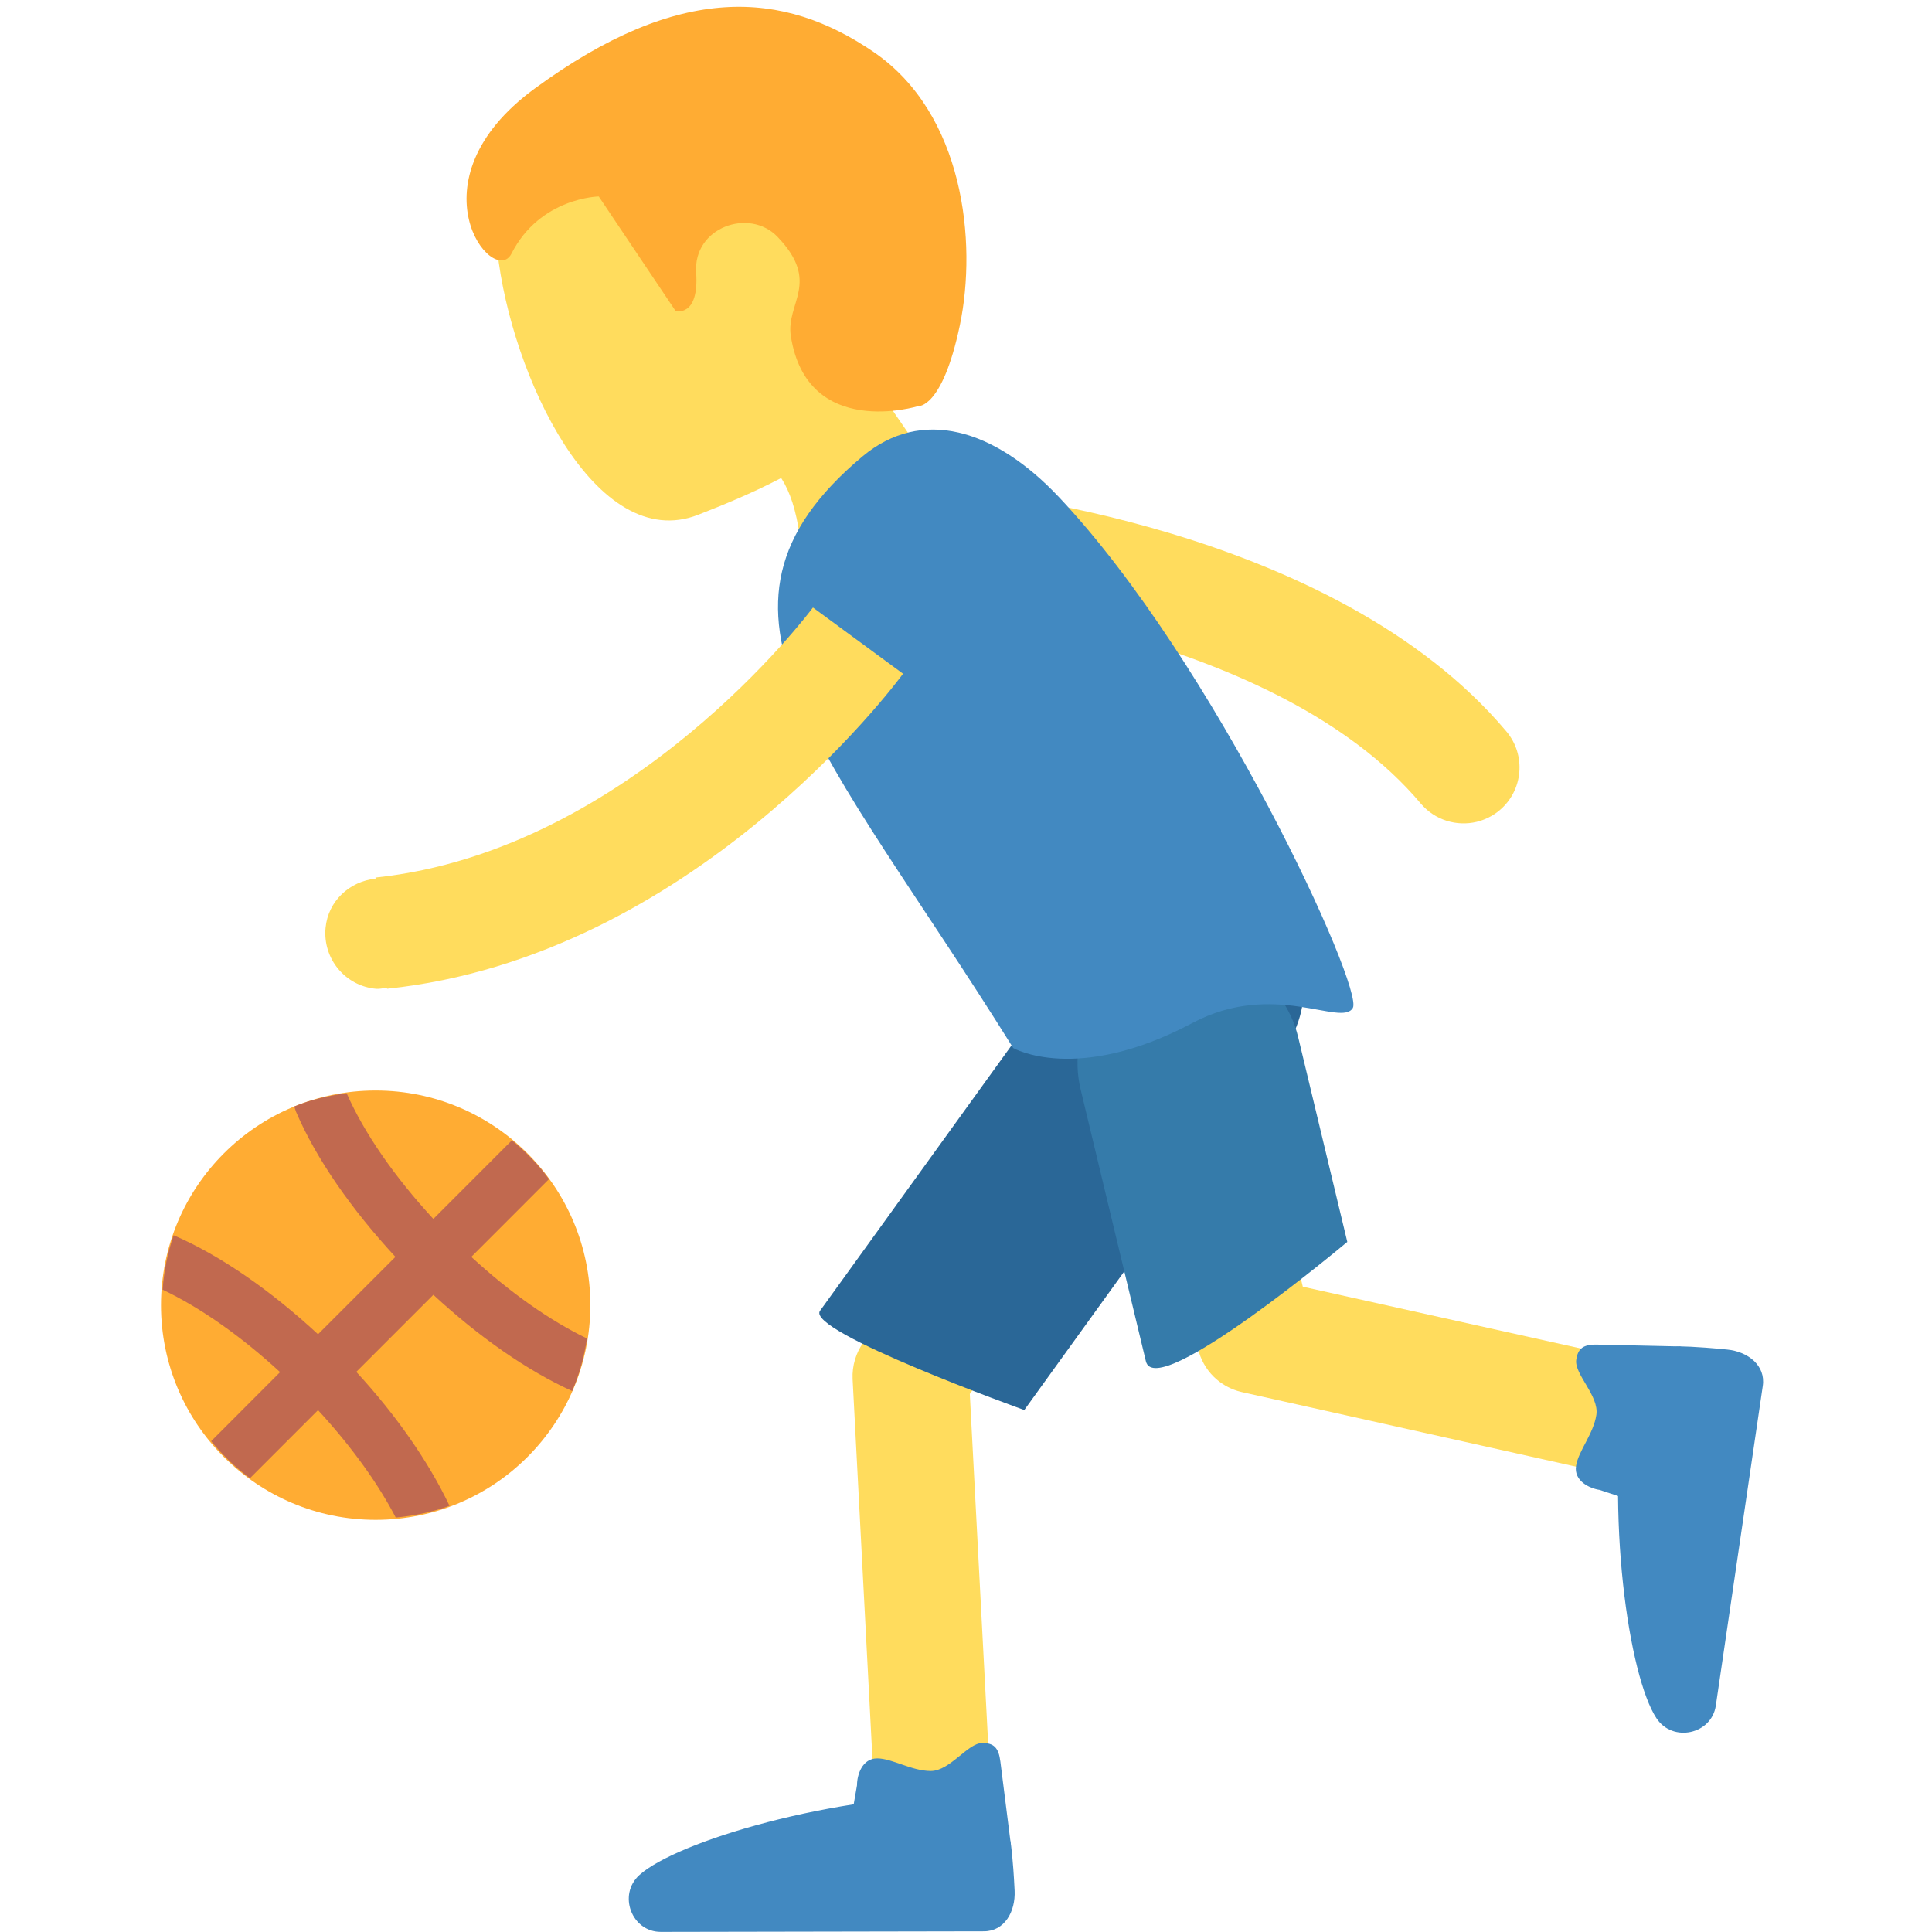<?xml version="1.0" encoding="UTF-8" standalone="no"?><svg xmlns:dc="http://purl.org/dc/elements/1.1/" xmlns:cc="http://creativecommons.org/ns#" xmlns:rdf="http://www.w3.org/1999/02/22-rdf-syntax-ns#" xmlns:svg="http://www.w3.org/2000/svg" xmlns="http://www.w3.org/2000/svg" viewBox="0 0 45 45" style="enable-background:new 0 0 45 45;" xml:space="preserve" version="1.1" id="svg2"><defs id="defs6"><clipPath id="clipPath16" clipPathUnits="userSpaceOnUse"><path id="path18" d="M 0,36 36,36 36,0 0,0 0,36 Z"/></clipPath></defs><g transform="matrix(1.25,0,0,-1.25,0,45)" id="g10"><g id="g12"><g clip-path="url(#clipPath16)" id="g14"><g transform="translate(30.852,8.366)" id="g20"><path id="path22" style="fill:#ffdc5d;fill-opacity:1;fill-rule:nonzero;stroke:none" d="M 0,0 C -0.081,0 -0.163,0.01 -0.243,0.028 L -7.719,1.696 C -8.122,1.79 -8.432,2.099 -8.528,2.501 l -1.216,5.066 c -0.069,0.283 -0.023,0.573 0.129,0.82 0.151,0.247 0.39,0.421 0.672,0.487 0.085,0.022 0.171,0.031 0.255,0.031 0.502,0 0.935,-0.342 1.052,-0.832 L -6.576,3.658 0.245,2.142 C 0.528,2.076 0.768,1.904 0.921,1.658 1.074,1.412 1.123,1.122 1.058,0.84 0.964,0.437 0.654,0.127 0.251,0.03 0.168,0.01 0.084,0 0,0"/></g><g transform="translate(11.318,31.526)" id="g24"><path id="path26" style="fill:#ffdc5d;fill-opacity:1;fill-rule:nonzero;stroke:none" d="m 0,0 c -1.158,-0.564 0.52,-2.167 0.439,-3.483 -0.051,-0.91 1.722,-0.595 1.722,-0.595 0,0 1.159,0.564 1.425,-1.455 0.262,-2.017 3.141,-2.05 2.877,-0.03 -0.266,2.016 -2.131,2.69 -1.612,4.435 C 6.09,3.048 0,0 0,0"/></g><g transform="translate(27.516,20.686)" id="g28"><path id="path30" style="fill:#ffdc5d;fill-opacity:1;fill-rule:nonzero;stroke:none" d="m 0,0 c -0.373,-0.089 -0.779,0.03 -1.043,0.342 -2.682,3.19 -8.798,3.763 -8.859,3.769 -0.573,0.051 -0.997,0.556 -0.947,1.129 0.05,0.572 0.548,0.998 1.127,0.947 C -9.436,6.163 -2.688,5.538 0.554,1.684 0.924,1.243 0.867,0.586 0.426,0.215 0.298,0.108 0.151,0.037 0,0"/></g><g transform="translate(17.47,0.699)" id="g32"><path id="path34" style="fill:#ffdc5d;fill-opacity:1;fill-rule:nonzero;stroke:none" d="m 0,0 c -0.598,-0.028 -1.107,0.435 -1.135,1.031 l -0.448,8.575 c -0.011,0.244 0.061,0.487 0.203,0.684 l 5.246,7.272 c 0.184,0.254 0.469,0.417 0.782,0.445 0.259,0.023 0.519,-0.048 0.731,-0.2 C 5.614,17.636 5.77,17.385 5.816,17.1 5.862,16.814 5.794,16.527 5.625,16.294 L 0.601,9.328 1.031,1.133 C 1.054,0.652 0.751,0.208 0.294,0.054 0.217,0.028 0.136,0.011 0.052,0.003 L 0,0 Z"/></g><g transform="translate(15.28,11.575)" id="g36"><path id="path38" style="fill:#2a6797;fill-opacity:1;fill-rule:nonzero;stroke:none" d="M 0,0 5.246,7.271 C 5.917,8.203 7.221,8.416 8.155,7.741 9.088,7.068 9.299,5.765 8.625,4.832 L 3.806,-1.849 c 0,0 -4.082,1.467 -3.806,1.849"/></g><g transform="translate(21.352,10.634)" id="g40"><path id="path42" style="fill:#357baa;fill-opacity:1;fill-rule:nonzero;stroke:none" d="M 0,0 -1.216,5.066 C -1.485,6.186 -0.795,7.312 0.325,7.58 1.444,7.848 2.569,7.159 2.838,6.039 L 3.753,2.225 C 3.753,2.225 0.185,-0.769 0,0"/></g><g transform="translate(18.334,0.013)" id="g44"><path id="path46" style="fill:#4289c1;fill-opacity:1;fill-rule:nonzero;stroke:none" d="M 0,0 C 0.383,0 0.59,0.365 0.572,0.757 0.542,1.383 0.5,1.638 0.5,1.638 0.438,1.937 0.176,2.55 -0.187,2.55 -2.83,2.55 -5.726,1.671 -6.418,1.05 -6.827,0.683 -6.564,-0.012 -6.021,-0.011 -4.418,-0.008 -1.388,-0.003 0,0"/></g><g transform="translate(25.208,17.219)" id="g48"><path id="path50" style="fill:#4289c1;fill-opacity:1;fill-rule:nonzero;stroke:none" d="m 0,0 c -0.208,-0.364 -1.473,0.525 -2.989,-0.281 -2.157,-1.146 -3.339,-0.467 -3.339,-0.467 -3.486,5.595 -6.243,8.149 -2.809,11.024 1.097,0.918 2.454,0.522 3.663,-0.76 C -2.563,6.427 0.209,0.365 0,0"/></g><g transform="translate(11.456,30.955)" id="g52"><path id="path54" style="fill:#b39155;fill-opacity:1;fill-rule:nonzero;stroke:none" d="M 0,0 C -1.292,-0.498 -1.379,0.954 -0.764,1.772 0.103,2.927 2.602,3.469 3.9,2.833 5.198,2.196 5.628,0.401 4.761,-0.755 4.147,-1.572 4.108,-2.809 3.678,-1.015 3.248,0.779 2.595,-1.275 2.379,-0.379 2.164,0.519 0,0 0,0"/></g><g transform="translate(15.148,24.68)" id="g56"><path id="path58" style="fill:#ffdc5d;fill-opacity:1;fill-rule:nonzero;stroke:none" d="m 0,0 c -0.033,-0.046 -3.381,-4.532 -8.152,-5.032 l 0.002,-0.02 c -0.484,-0.051 -0.885,-0.417 -0.932,-0.919 -0.053,-0.573 0.367,-1.082 0.941,-1.134 0.071,-0.006 0.135,0.013 0.204,0.022 l 0.002,-0.021 c 5.678,0.594 9.456,5.655 9.614,5.87 L 0,0 Z"/></g><g transform="translate(11,11.68)" id="g60"><path id="path62" style="fill:#ffac33;fill-opacity:1;fill-rule:nonzero;stroke:none" d="m 0,0 c 0,-2.209 -1.791,-4 -4,-4 -2.209,0 -4,1.791 -4,4 0,2.209 1.791,4 4,4 2.209,0 4,-1.791 4,-4"/></g><g transform="translate(8.075,11.873)" id="g64"><path id="path66" style="fill:#c1694f;fill-opacity:1;fill-rule:nonzero;stroke:none" d="m 0,0 c 0.849,-0.785 1.747,-1.413 2.586,-1.793 0.135,0.308 0.223,0.637 0.277,0.979 C 2.166,-0.478 1.422,0.048 0.707,0.707 L 2.154,2.155 C 1.957,2.427 1.723,2.665 1.464,2.879 L 0,1.414 C -0.718,2.193 -1.287,3.009 -1.616,3.757 -1.955,3.711 -2.285,3.636 -2.592,3.51 -2.578,3.475 -2.573,3.444 -2.558,3.409 -2.185,2.538 -1.528,1.595 -0.707,0.707 L -2.149,-0.735 C -3.033,0.083 -3.972,0.736 -4.84,1.11 -4.951,0.788 -5.02,0.449 -5.045,0.096 c 0.706,-0.336 1.462,-0.868 2.189,-1.537 l -1.285,-1.287 c 0.214,-0.257 0.453,-0.492 0.724,-0.689 l 1.268,1.268 c 0.657,-0.714 1.136,-1.401 1.448,-2.001 0.349,0.032 0.685,0.103 1.002,0.219 -0.395,0.834 -1.014,1.712 -1.737,2.495 L 0,0 Z"/></g><g transform="translate(17.254,30.541)" id="g68"><path id="path70" style="fill:#ffdc5d;fill-opacity:1;fill-rule:nonzero;stroke:none" d="m 0,0 c -0.262,-2.341 -2.25,-3.357 -4.247,-4.134 -1.904,-0.741 -3.484,2.589 -3.74,4.915 -0.258,2.343 2.479,4.129 4.608,3.89 C -1.251,4.433 0.262,2.342 0,0"/></g><g transform="translate(9.962,34.349)" id="g72"><path id="path74" style="fill:#ffac33;fill-opacity:1;fill-rule:nonzero;stroke:none" d="M 0,0 C 2.704,1.981 4.634,1.834 6.32,0.68 7.995,-0.466 8.249,-2.854 7.923,-4.411 7.597,-5.967 7.147,-5.917 7.147,-5.917 c 0,0 -2.07,-0.636 -2.373,1.306 -0.096,0.615 0.567,0.999 -0.248,1.849 C 4.001,-2.215 2.952,-2.585 3.01,-3.427 3.067,-4.268 2.626,-4.143 2.626,-4.143 L 1.195,-2.01 c 0,0 -1.094,-0.018 -1.626,-1.064 C -0.765,-3.73 -2.362,-1.73 0,0"/></g><g transform="translate(18.353,1.301)" id="g76"><path id="path78" style="fill:#4289c1;fill-opacity:1;fill-rule:nonzero;stroke:none" d="m 0,0 -1.977,0 c -0.185,0 -0.595,0.157 -0.595,0.35 l 0.188,1.084 c 0,0.192 0.096,0.5 0.376,0.5 0.28,0 0.64,-0.235 0.999,-0.235 0.359,0 0.688,0.522 0.96,0.522 0.212,0 0.305,-0.084 0.337,-0.35 L 0.48,0.35 C 0.48,0.157 0.185,0 0,0"/></g><g transform="translate(32.847,10.176)" id="g80"><path id="path82" style="fill:#4289c1;fill-opacity:1;fill-rule:nonzero;stroke:none" d="M 0,0 C 0.056,0.379 -0.275,0.639 -0.665,0.677 -1.289,0.739 -1.547,0.735 -1.547,0.735 -1.852,0.719 -2.496,0.55 -2.55,0.189 c -0.388,-2.613 0.055,-5.606 0.569,-6.382 0.302,-0.458 1.027,-0.301 1.106,0.236 C -0.643,-4.371 -0.202,-1.373 0,0"/></g><g transform="translate(31.575,10.385)" id="g84"><path id="path86" style="fill:#4289c1;fill-opacity:1;fill-rule:nonzero;stroke:none" d="m 0,0 -0.291,-1.955 c -0.027,-0.183 -0.243,-0.566 -0.434,-0.537 l -1.044,0.345 c -0.19,0.028 -0.48,0.168 -0.439,0.445 0.041,0.277 0.326,0.599 0.379,0.954 0.053,0.355 -0.415,0.758 -0.375,1.026 0.031,0.209 0.128,0.289 0.395,0.282 L -0.275,0.526 C -0.085,0.498 0.027,0.183 0,0"/></g></g></g></g></svg>
